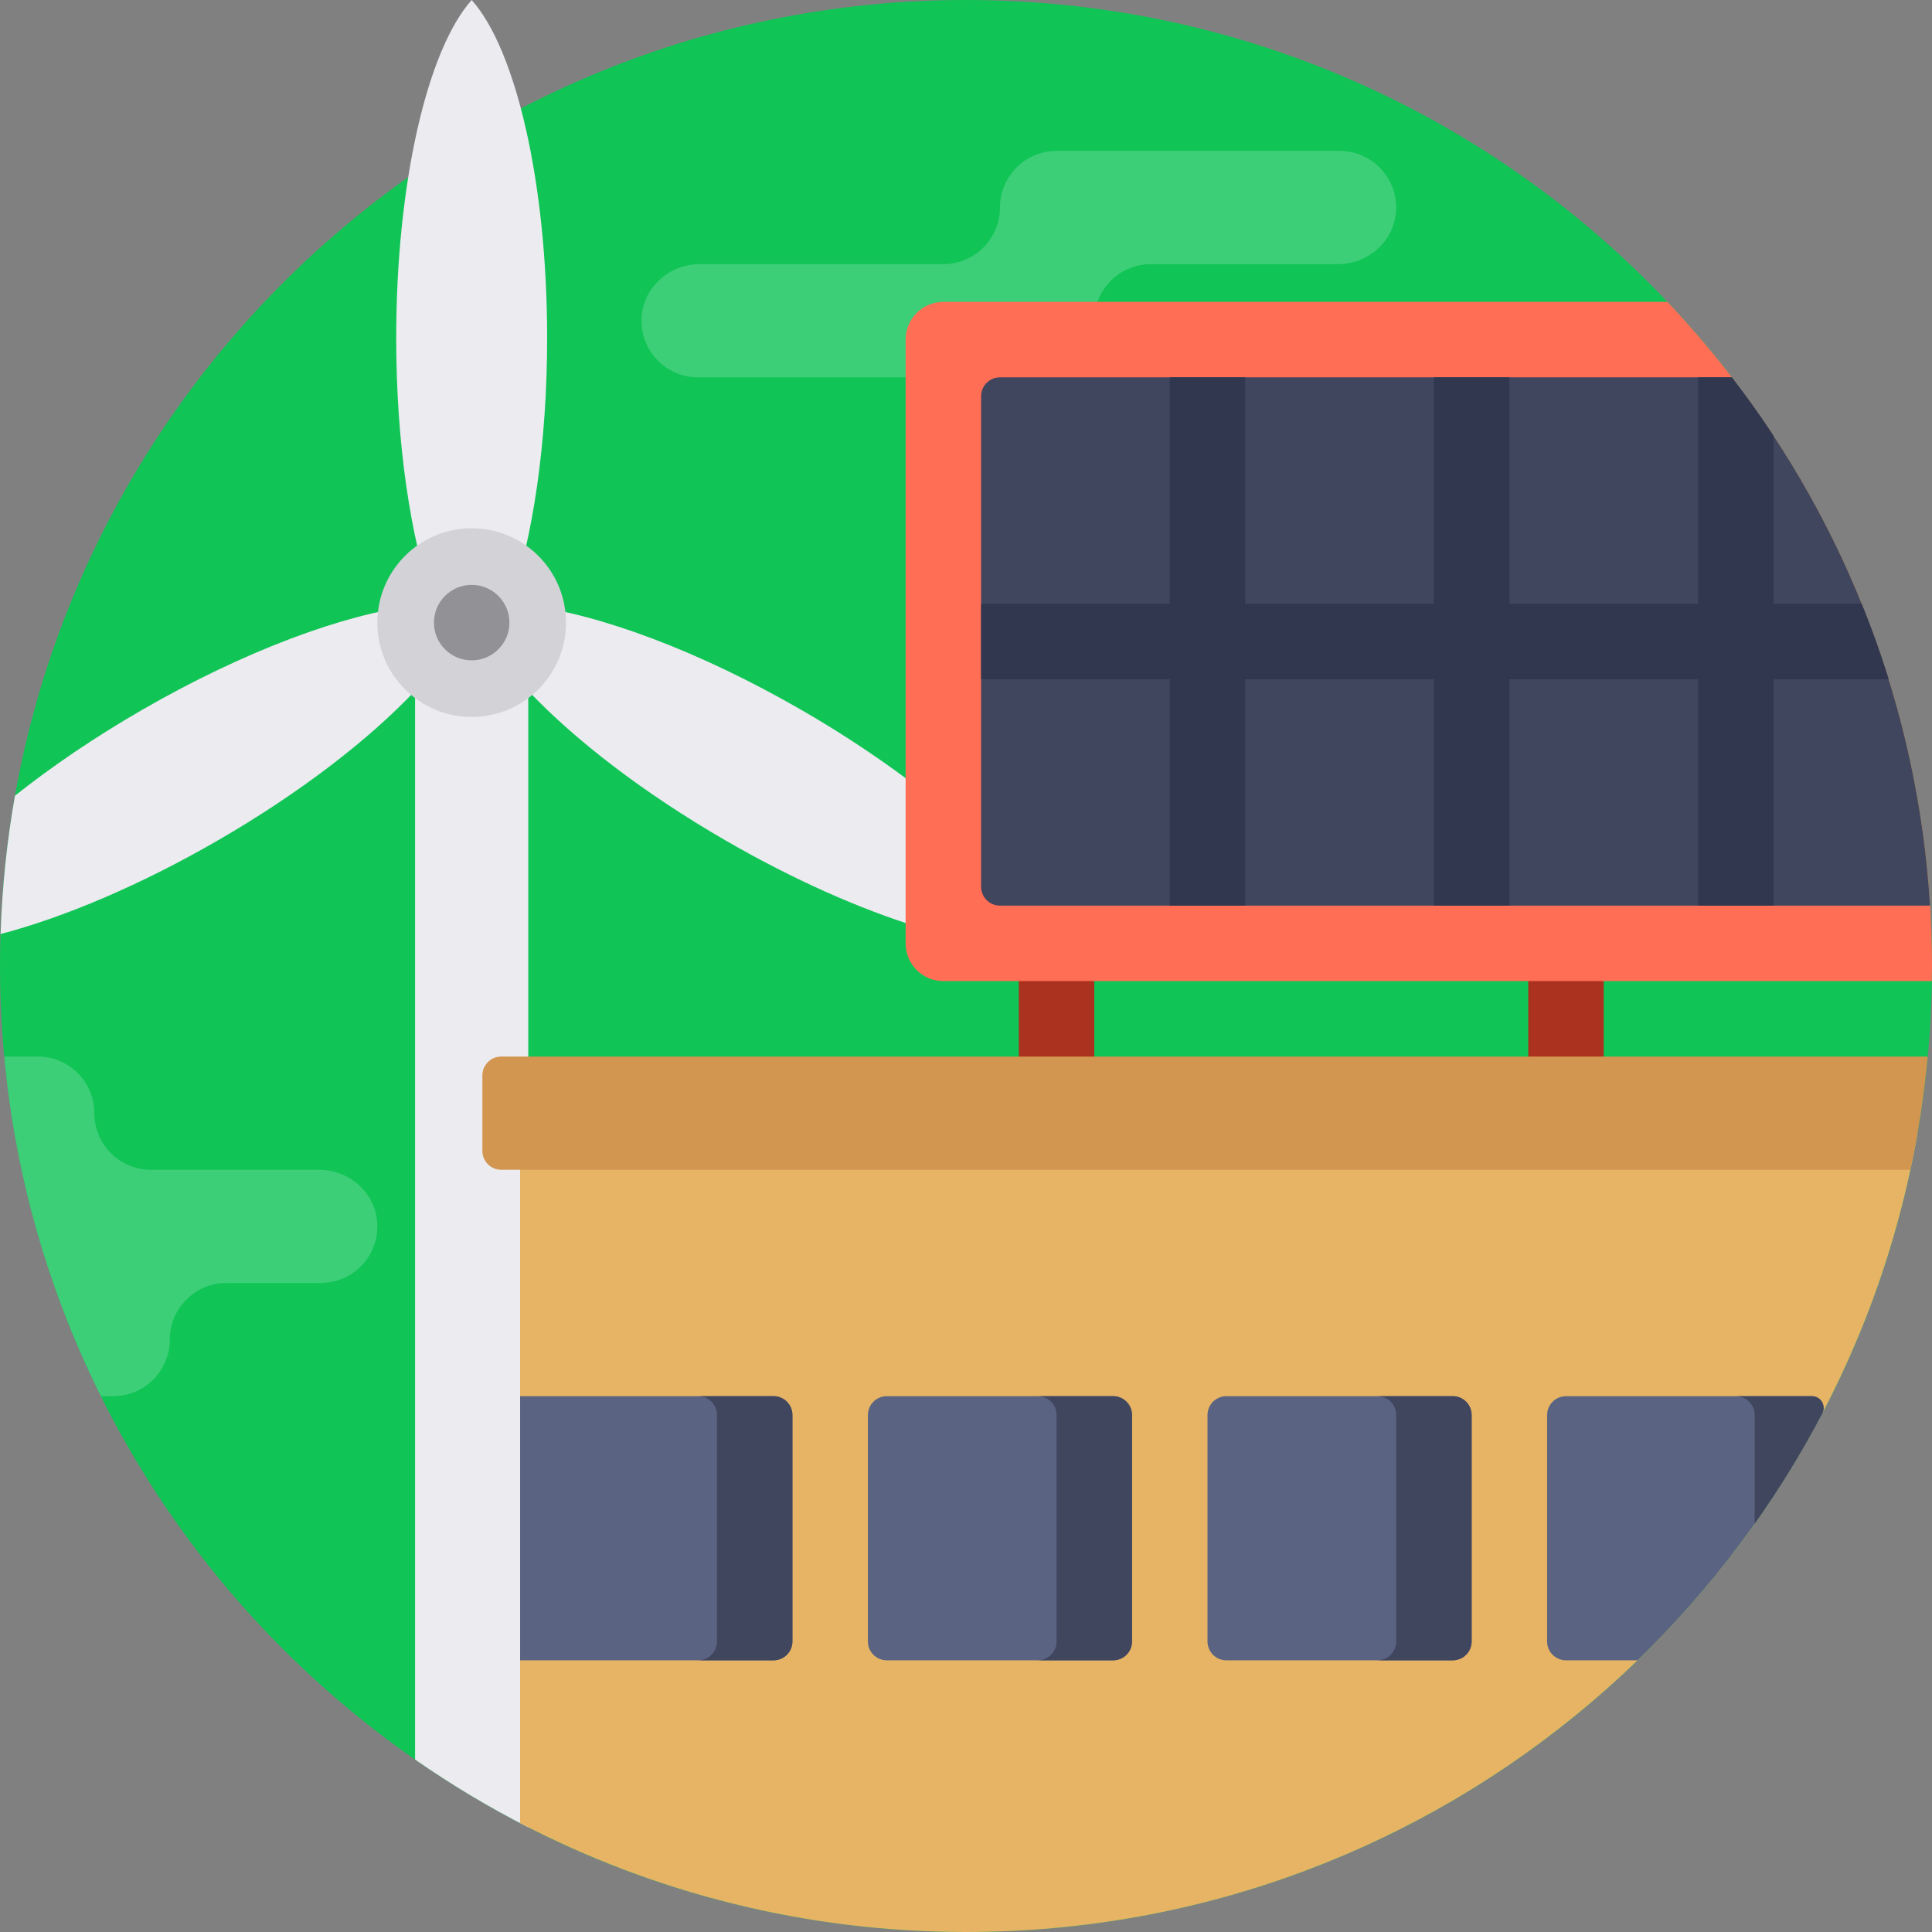 <?xml version="1.0" encoding="UTF-8"?>
<svg width="120px" height="120px" viewBox="0 0 120 120" version="1.1" xmlns="http://www.w3.org/2000/svg" xmlns:xlink="http://www.w3.org/1999/xlink">
    <rect x="0" y="0" width="120" height="120" fill="#808080" stroke="none"/>
    <title>4433F523-7CE1-4D28-9DD7-947F41E8A3E7@1x</title>
    <g id="Final-Designs" stroke="none" stroke-width="1" fill="none" fill-rule="evenodd">
        <g id="0010.-v1-Homepage" transform="translate(-506, -3347)" fill-rule="nonzero">
            <g id="Group-28" transform="translate(465, 3347)">
                <g id="power_icon" transform="translate(41, 0)">
                    <path d="M120,60 C120,93.137 93.137,120 60,120 C26.863,120 0,93.137 0,60 C0,26.863 26.863,0 60,0 C93.137,0 120,26.863 120,60 Z" id="Path" fill="#11C456"></path>
                    <path d="M65.625,58.659 C61.612,59.496 53.493,57.068 45.097,52.22 C39.965,49.257 35.67,45.933 32.812,42.906 L32.812,113.499 C30.367,112.254 28.019,110.844 25.781,109.287 L25.781,42.906 C22.923,45.933 18.628,49.257 13.496,52.22 C8.676,55.003 3.949,56.987 0.036,58.015 C0.131,55.094 0.431,52.224 0.93,49.423 C3.207,47.613 5.871,45.798 8.809,44.101 C15.187,40.419 21.402,38.136 25.781,37.617 L25.781,37.5 L26.923,37.5 C25.503,33.427 24.609,27.544 24.609,20.997 C24.609,11.303 26.566,3.057 29.297,0 C32.028,3.057 33.984,11.303 33.984,20.997 C33.984,27.544 33.091,33.427 31.671,37.5 L32.812,37.5 L32.812,37.617 C37.192,38.136 43.407,40.419 49.785,44.101 C58.181,48.949 64.343,54.766 65.625,58.659 Z" id="Path" fill="#EBEBF0"></path>
                    <path d="M35.156,38.672 C35.156,41.908 32.533,44.531 29.297,44.531 C26.061,44.531 23.438,41.908 23.438,38.672 C23.438,35.436 26.061,32.812 29.297,32.812 C32.533,32.812 35.156,35.436 35.156,38.672 Z" id="Path" fill="#D2D2D7"></path>
                    <path d="M31.641,38.672 C31.641,39.966 30.591,41.016 29.297,41.016 C28.002,41.016 26.953,39.966 26.953,38.672 C26.953,37.377 28.002,36.328 29.297,36.328 C30.591,36.328 31.641,37.377 31.641,38.672 Z" id="Path" fill="#919196"></path>
                    <path d="M96.09,27.123 C96.001,29.014 94.372,30.469 92.479,30.469 L60.938,30.469 C58.996,30.469 57.422,28.895 57.422,26.953 L57.422,23.438 L43.359,23.438 C41.361,23.438 39.753,21.771 39.848,19.752 C39.937,17.861 41.566,16.406 43.459,16.406 L58.594,16.406 C60.535,16.406 62.109,14.832 62.109,12.891 L62.109,12.891 C62.109,10.949 63.683,9.375 65.625,9.375 L83.203,9.375 C85.201,9.375 86.81,11.042 86.715,13.061 C86.626,14.951 84.997,16.406 83.104,16.406 L71.484,16.406 C69.486,16.406 67.878,18.073 67.973,20.092 C68.062,21.983 69.691,23.438 71.584,23.438 L92.578,23.438 C94.576,23.438 96.185,25.104 96.09,27.123 Z M19.823,72.656 L9.375,72.656 C7.433,72.656 5.859,71.082 5.859,69.141 L5.859,69.141 C5.859,67.199 4.285,65.625 2.344,65.625 L0.265,65.625 C0.964,73.146 3.051,80.262 6.268,86.719 L7.031,86.719 C8.973,86.719 10.547,85.145 10.547,83.203 L10.547,83.203 C10.547,81.262 12.121,79.688 14.062,79.688 L19.922,79.688 C21.92,79.688 23.529,78.021 23.434,76.002 C23.344,74.111 21.716,72.656 19.823,72.656 Z" id="Shape" fill="#EBFBFF" opacity="0.2"></path>
                    <path d="M63.281,58.594 L67.969,58.594 L67.969,67.969 L63.281,67.969 L63.281,58.594 Z M94.922,58.594 L94.922,67.969 L99.609,67.969 L99.609,58.594 L94.922,58.594 Z" id="Shape" fill="#AA321E"></path>
                    <path d="M58.594,18.75 L103.568,18.75 C113.752,29.503 120,44.021 120,60 C120,60.313 119.993,60.625 119.988,60.938 L58.594,60.938 C57.299,60.938 56.25,59.888 56.25,58.594 L56.25,21.094 C56.25,19.799 57.299,18.75 58.594,18.75 Z" id="Path" fill="#FF6E55"></path>
                    <path d="M119.88,56.25 L62.109,56.25 C61.462,56.25 60.938,55.725 60.938,55.078 L60.938,24.609 C60.938,23.962 61.462,23.438 62.109,23.438 L107.571,23.438 C114.65,32.634 119.121,43.939 119.88,56.25 Z" id="Path" fill="#41465F"></path>
                    <path d="M117.311,42.188 L110.156,42.188 L110.156,56.25 L105.469,56.25 L105.469,42.188 L93.75,42.188 L93.75,56.25 L89.062,56.25 L89.062,42.188 L77.344,42.188 L77.344,56.25 L72.656,56.25 L72.656,42.188 L60.938,42.188 L60.938,37.5 L72.656,37.5 L72.656,23.438 L77.344,23.438 L77.344,37.5 L89.062,37.5 L89.062,23.438 L93.75,23.438 L93.75,37.5 L105.469,37.5 L105.469,23.438 L107.571,23.438 C108.476,24.613 109.339,25.824 110.156,27.066 L110.156,37.5 L115.634,37.5 C116.255,39.033 116.817,40.595 117.311,42.188 Z" id="Path" fill="#323750"></path>
                    <path d="M119.114,70.312 C114.225,98.535 89.62,120 60,120 C50.009,120 40.591,117.555 32.305,113.235 L32.305,70.312 L119.114,70.312 Z" id="Path" fill="#E6B464"></path>
                    <path d="M118.658,72.656 L31.133,72.656 C30.486,72.656 29.961,72.131 29.961,71.484 L29.961,66.797 C29.961,66.15 30.486,65.625 31.133,65.625 L119.735,65.625 C119.513,68.012 119.152,70.358 118.658,72.656 Z" id="Path" fill="#D29650"></path>
                    <path d="M91.406,87.891 L91.406,101.953 C91.406,102.6 90.881,103.125 90.234,103.125 L76.172,103.125 C75.525,103.125 75,102.6 75,101.953 L75,87.891 C75,87.244 75.525,86.719 76.172,86.719 L90.234,86.719 C90.881,86.719 91.406,87.244 91.406,87.891 Z M69.141,86.719 L55.078,86.719 C54.431,86.719 53.906,87.244 53.906,87.891 L53.906,101.953 C53.906,102.6 54.431,103.125 55.078,103.125 L69.141,103.125 C69.788,103.125 70.312,102.6 70.312,101.953 L70.312,87.891 C70.312,87.244 69.788,86.719 69.141,86.719 Z M112.542,86.719 L97.266,86.719 C96.619,86.719 96.094,87.244 96.094,87.891 L96.094,101.953 C96.094,102.6 96.619,103.125 97.266,103.125 L101.711,103.125 C106.307,98.679 110.193,93.505 113.186,87.788 C113.441,87.302 113.091,86.719 112.542,86.719 Z M48.047,86.719 L32.305,86.719 L32.305,103.125 L48.047,103.125 C48.694,103.125 49.219,102.6 49.219,101.953 L49.219,87.891 C49.219,87.244 48.694,86.719 48.047,86.719 Z" id="Shape" fill="#5A6482"></path>
                    <path d="M70.312,87.891 L70.312,101.953 C70.312,102.6 69.788,103.125 69.141,103.125 L64.453,103.125 C65.1,103.125 65.625,102.6 65.625,101.953 L65.625,87.891 C65.625,87.244 65.1,86.719 64.453,86.719 L69.141,86.719 C69.788,86.719 70.312,87.244 70.312,87.891 Z M48.047,86.719 L43.359,86.719 C44.006,86.719 44.531,87.244 44.531,87.891 L44.531,101.953 C44.531,102.6 44.006,103.125 43.359,103.125 L48.047,103.125 C48.694,103.125 49.219,102.6 49.219,101.953 L49.219,87.891 C49.219,87.244 48.694,86.719 48.047,86.719 Z M112.718,86.741 C112.647,86.727 112.575,86.719 112.5,86.719 L107.812,86.719 C108.46,86.719 108.984,87.244 108.984,87.891 L108.984,94.646 C110.531,92.463 111.937,90.174 113.186,87.788 C113.412,87.357 113.161,86.849 112.718,86.741 Z M90.234,86.719 L85.547,86.719 C86.194,86.719 86.719,87.244 86.719,87.891 L86.719,101.953 C86.719,102.6 86.194,103.125 85.547,103.125 L90.234,103.125 C90.881,103.125 91.406,102.6 91.406,101.953 L91.406,87.891 C91.406,87.244 90.881,86.719 90.234,86.719 Z" id="Shape" fill="#41465F"></path>
                </g>
            </g>
        </g>
    </g>
</svg>